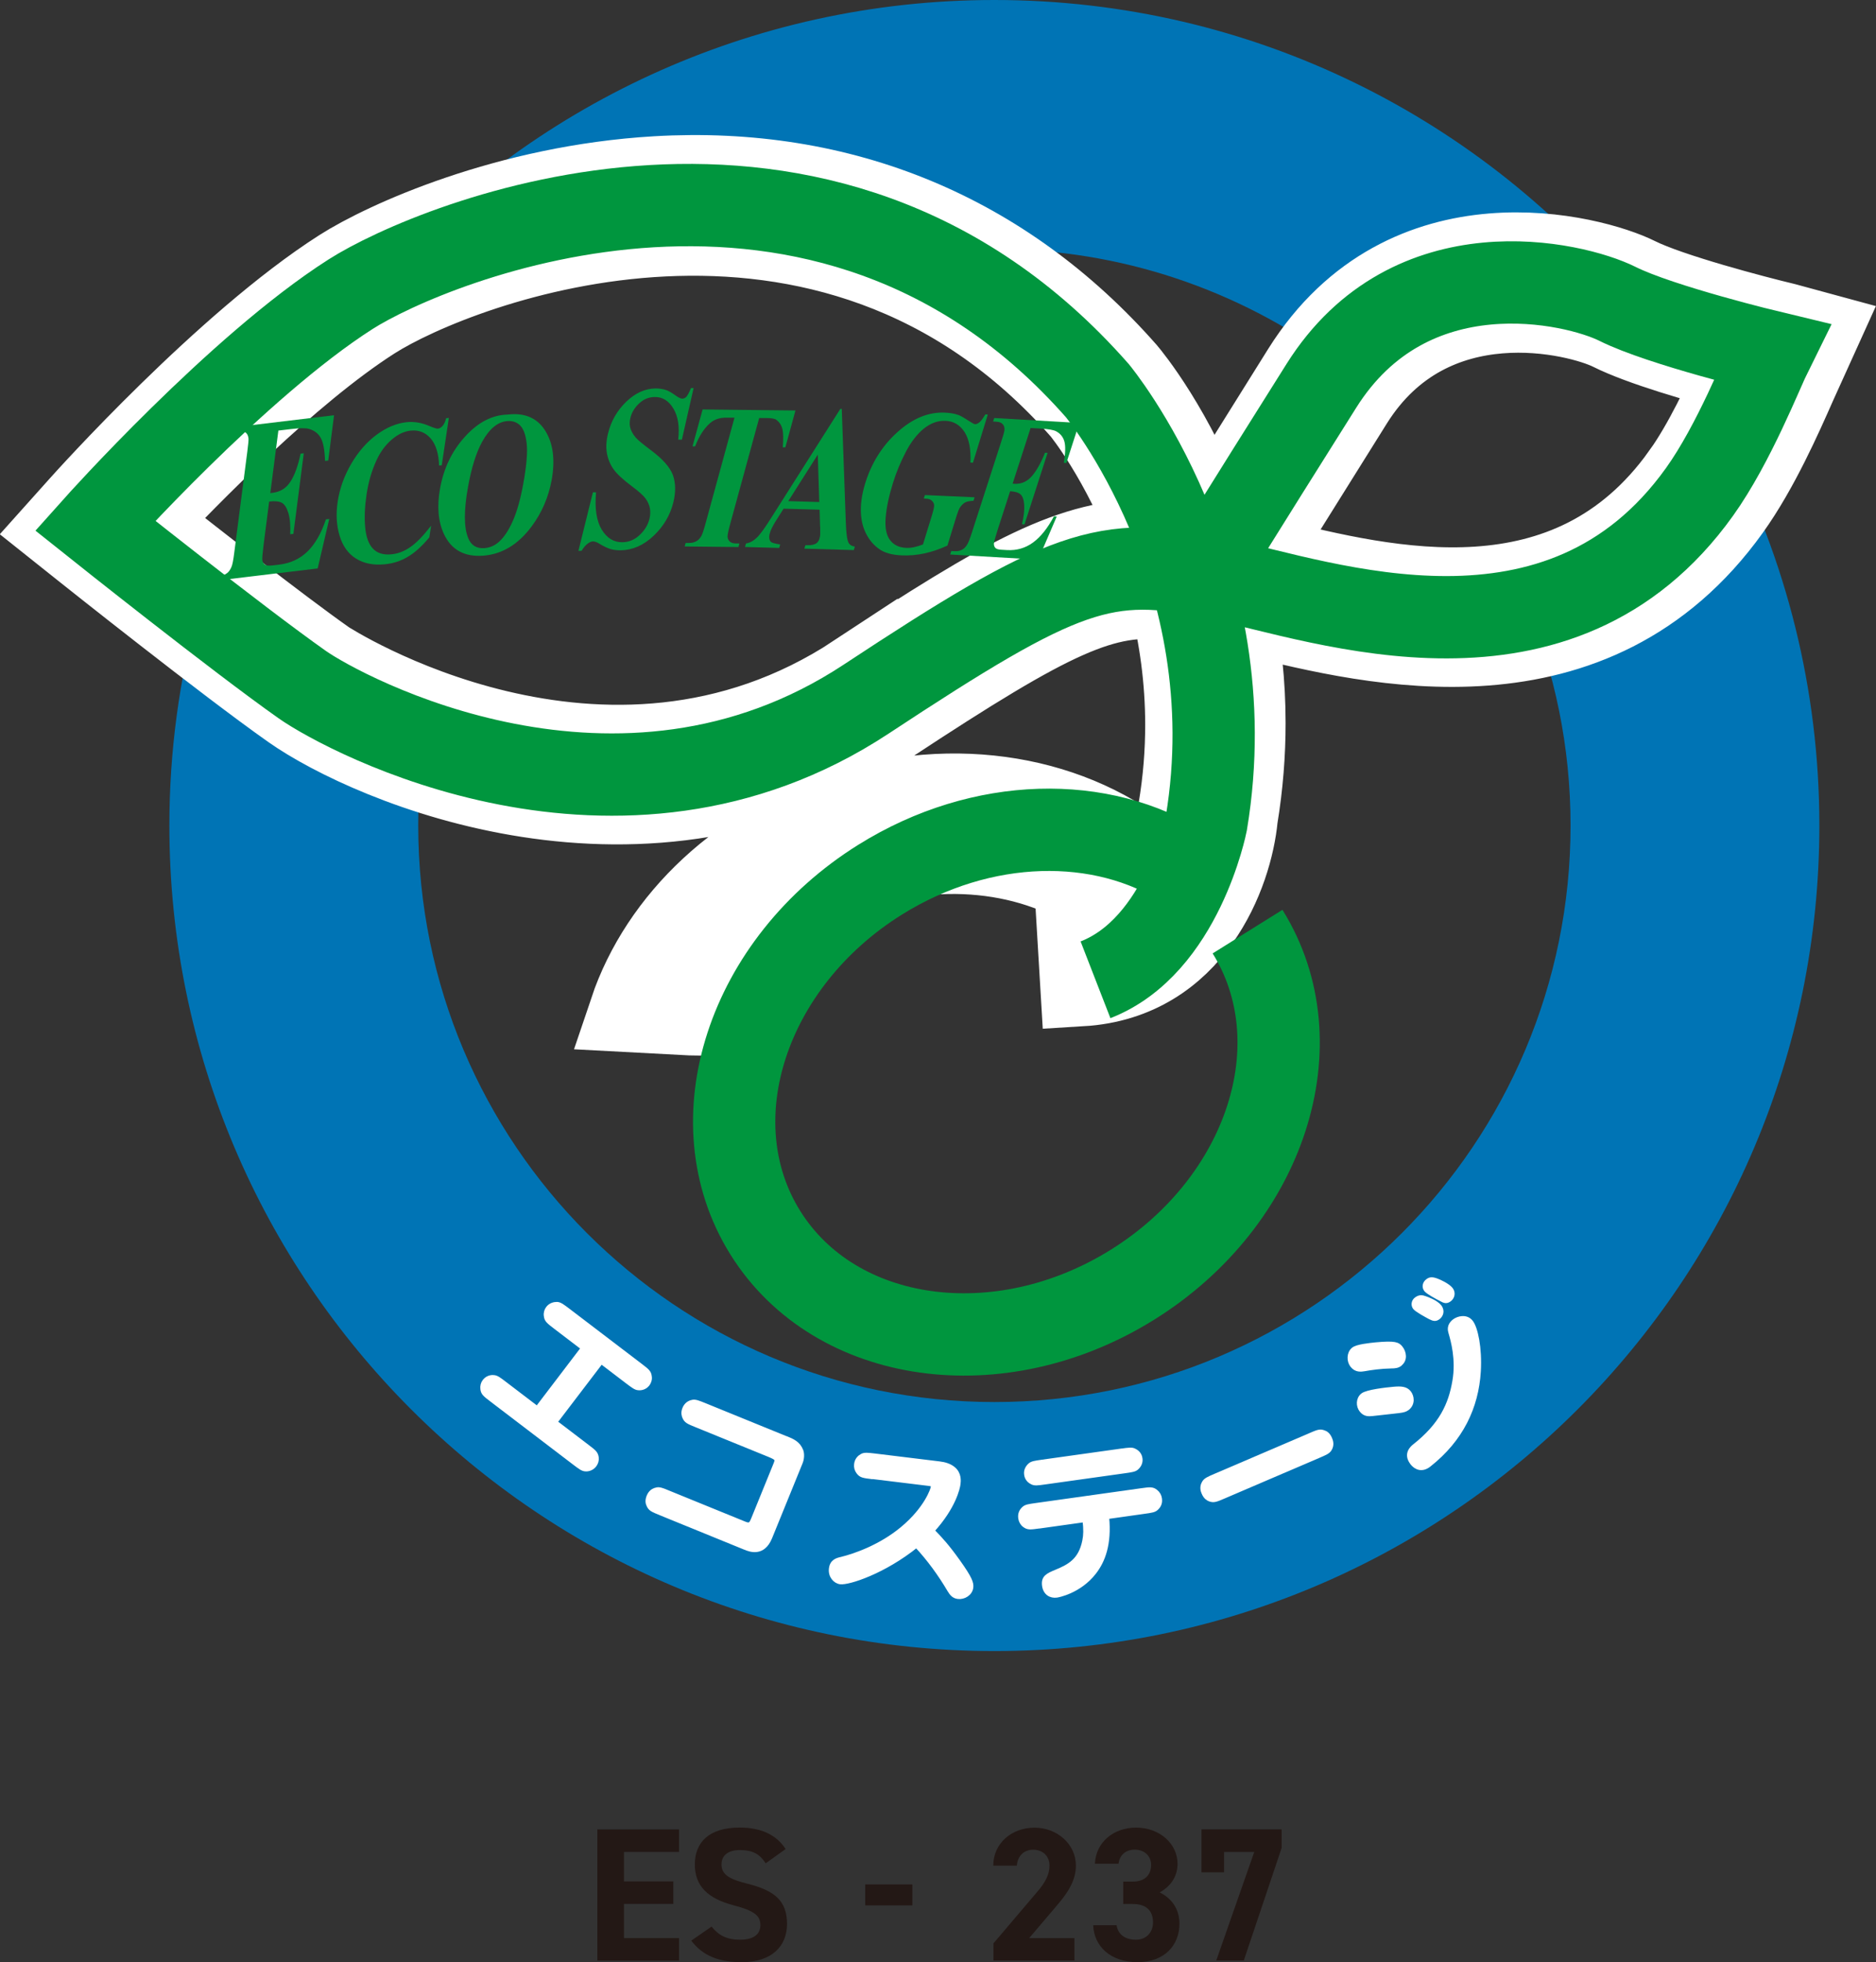 <?xml version="1.0" encoding="UTF-8"?><svg id="a" xmlns="http://www.w3.org/2000/svg" viewBox="0 0 316 330.31"><rect x="0" y="0" width="316" height="330.31" fill="#333333" stroke="none"/><defs><style>.b{fill:#fff;}.c{stroke-linecap:round;stroke-linejoin:round;stroke-width:.69px;}.c,.d{stroke:#fff;}.c,.d,.e{fill:none;}.f{fill:#040000;}.g{fill:#00963e;}.h{fill:#0074b5;}.d,.e{stroke-width:13.86px;}.e{stroke:#00963e;}.i{fill:#231815;}</style></defs><g><path class="h" d="M290.3,76.21c-6.74,13.07-22.33,21.84-33.24,25.34,4.82,11.52,7.49,24.15,7.49,37.42,0,53.59-43.45,97.05-97.05,97.05s-97.05-43.46-97.05-97.05c0-5.22,.43-10.34,1.22-15.33-10.44-3.18-21.57-7.11-24.28-10.1-3.25-3.57-9.21-7.52-14.05-10.82-3.12,11.56-4.81,23.7-4.81,36.25,0,76.75,62.22,138.97,138.97,138.97s138.96-62.22,138.96-138.97c0-23.03-5.63-44.73-15.55-63.85-.21,.36-.42,.72-.61,1.1"/><path class="h" d="M154.96,42.76c4.1-.53,8.28-.84,12.53-.84,21.36,0,41.09,6.92,57.11,18.61,9.11-12.55,30.33-13.5,36.48-12.99,3.37,.28,9.34,2.16,14.32,3.9C249.92,20.06,211.06,0,167.49,0,126.28,0,89.27,17.96,63.82,46.46c9.39-4.57,25.01-11.21,37.67-11.91,17.47-.97,37.12-.18,53.48,8.2"/><path class="f" d="M283.4,79.96c-19.1,26.69-49.56,19.17-69.71,14.2,0,0-1.24-.3-2.23-.53,3.89-6.22,16.31-26.08,16.31-26.08,13.33-21.16,38.16-14.75,43.61-12.04,5.13,2.57,15.02,5.39,21.32,7.05-2.25,5.05-5.54,12.16-9.3,17.41Zm-139.11,33.67c-42.59,28.04-89.02-2.03-89.47-2.35-8-5.63-23.25-17.59-30.56-23.35,7.23-7.71,24.39-25.29,38.49-34.29,14.34-9.15,76.64-33.37,119.51,15.34,.09,.1,6.78,8.27,11.88,21.95-13.5-.15-24.6,6.08-49.85,22.71Zm-27.92,57.11c4.75-11.21,15.56-20.87,29.79-25.08,15.81-4.68,32.61-1.35,42.85,8.22-2.03,1.23-4.48,2.06-7.44,2.24l.58,9.72c18.71-1.13,25.27-18.84,26.16-28.18,.91-5.54,1.31-10.85,1.31-15.91,0-6.82-.73-13.16-1.91-19,1.8,.43,3.64,.87,3.64,.87,19.93,4.92,57.01,14.07,79.96-17.98,4.8-6.69,8.76-15.65,11.12-21l3.88-8.56-5.67-1.54c-5.03-1.2-19.34-4.95-24.91-7.73-7.46-3.73-38.86-12.02-56.21,15.56,0,0-11.73,18.77-15.99,25.58-5.66-15.39-13.32-24.63-13.91-25.32-20.5-23.3-47.82-34.61-79.08-32.77-24.94,1.46-45.61,10.83-53.05,15.58-19.41,12.39-43.03,38.7-44.02,39.81l-3.44,3.84,4.03,3.21c.98,.78,24.18,19.25,35.13,26.95,13.07,9.2,59.59,29.41,100.43,2.52,27.9-18.37,36.25-22.18,47.57-20.96,1.58,6.35,2.64,13.47,2.64,21.22,0,4.55-.36,9.31-1.19,14.25l-.02,.17-.03,.18c-.04,.39-.55,5.26-3.07,10.03-12.85-11.97-32.83-16.05-52.16-10.34-18.42,5.44-32.07,18.67-37.19,33.88l10.17,.54Z"/><path class="d" d="M283.4,79.96c-19.1,26.69-49.56,19.17-69.71,14.2,0,0-1.24-.3-2.23-.53,3.89-6.22,16.31-26.08,16.31-26.08,13.33-21.16,38.16-14.75,43.61-12.04,5.13,2.57,15.02,5.39,21.32,7.05-2.25,5.05-5.54,12.16-9.3,17.41Zm-139.11,33.67c-42.59,28.04-89.02-2.03-89.47-2.35-8-5.63-23.25-17.59-30.56-23.35,7.23-7.71,24.39-25.29,38.49-34.29,14.34-9.15,76.64-33.37,119.51,15.34,.09,.1,6.78,8.27,11.88,21.95-13.5-.15-24.6,6.08-49.85,22.71Zm-27.92,57.11c4.75-11.21,15.56-20.87,29.79-25.08,15.81-4.68,32.61-1.35,42.85,8.22-2.03,1.23-4.48,2.06-7.44,2.24l.58,9.72c18.71-1.13,25.27-18.84,26.16-28.18,.91-5.54,1.31-10.85,1.31-15.91,0-6.82-.73-13.16-1.91-19,1.8,.43,3.64,.87,3.64,.87,19.93,4.92,57.01,14.07,79.96-17.98,4.8-6.69,8.76-15.65,11.12-21l3.88-8.56-5.67-1.54c-5.03-1.2-19.34-4.95-24.91-7.73-7.46-3.73-38.86-12.02-56.21,15.56,0,0-11.73,18.77-15.99,25.58-5.66-15.39-13.32-24.63-13.91-25.32-20.5-23.3-47.82-34.61-79.08-32.77-24.94,1.46-45.61,10.83-53.05,15.58-19.41,12.39-43.03,38.7-44.02,39.81l-3.44,3.84,4.03,3.21c.98,.78,24.18,19.25,35.13,26.95,13.07,9.2,59.59,29.41,100.43,2.52,27.9-18.37,36.25-22.18,47.57-20.96,1.58,6.35,2.64,13.47,2.64,21.22,0,4.55-.36,9.31-1.19,14.25l-.02,.17-.03,.18c-.04,.39-.55,5.26-3.07,10.03-12.85-11.97-32.83-16.05-52.16-10.34-18.42,5.44-32.07,18.67-37.19,33.88l10.17,.54Z"/><path class="b" d="M93.56,239.41l5.34,4.07c1.21,.92,1.51,1.15,1.61,1.89,.06,.46-.08,.91-.36,1.28-.44,.57-1.08,.74-1.54,.7-.5-.03-.91-.35-1.86-1.07l-13.87-10.57c-1.21-.92-1.54-1.17-1.62-1.89-.06-.47,.05-.94,.34-1.31,.43-.57,1.08-.74,1.56-.68,.48,.02,.89,.33,1.86,1.07l5.46,4.16,7.71-10.12-4.63-3.53c-1.2-.92-1.53-1.17-1.61-1.89-.08-.48,.07-.96,.34-1.31,.42-.55,1.06-.71,1.54-.7,.5,.03,.91,.35,1.88,1.08l12.12,9.23c1.2,.92,1.53,1.17,1.61,1.88,.09,.48-.07,.96-.33,1.31-.44,.57-1.08,.73-1.56,.68-.47-.02-.89-.34-1.86-1.07l-4.41-3.36-7.71,10.11Z"/><path class="c" d="M93.56,239.41l5.34,4.07c1.21,.92,1.51,1.15,1.61,1.89,.06,.46-.08,.91-.36,1.28-.44,.57-1.08,.74-1.54,.7-.5-.03-.91-.35-1.86-1.07l-13.87-10.57c-1.21-.92-1.54-1.17-1.62-1.89-.06-.47,.05-.94,.34-1.31,.43-.57,1.08-.74,1.56-.68,.48,.02,.89,.33,1.86,1.07l5.46,4.16,7.71-10.12-4.63-3.53c-1.2-.92-1.53-1.17-1.61-1.89-.08-.48,.07-.96,.34-1.31,.42-.55,1.06-.71,1.54-.7,.5,.03,.91,.35,1.88,1.08l12.12,9.23c1.2,.92,1.53,1.17,1.61,1.88,.09,.48-.07,.96-.33,1.31-.44,.57-1.08,.73-1.56,.68-.47-.02-.89-.34-1.86-1.07l-4.41-3.36-7.71,10.11Z"/><path class="b" d="M132.4,242.09c1.07,.44,2.07,.84,2.57,2.12,.21,.57,.15,1.38-.1,1.99l-5.14,12.62c-1.21,2.96-3.43,2.06-4.22,1.74l-14.23-5.8c-1.41-.58-1.76-.72-2.05-1.4-.13-.26-.27-.73,.02-1.45,.1-.23,.41-1,1.37-1.17,.46-.11,.95,.08,2.07,.55l12.57,5.12c1.09,.48,1.24,.18,1.64-.79l3.64-8.94c.43-1.05,.47-1.15-1.06-1.78l-12.16-4.95c-1.41-.57-1.76-.72-2.05-1.4-.11-.25-.27-.73,.01-1.42,.21-.51,.62-1,1.36-1.14,.46-.11,.95,.09,2.07,.54l13.7,5.58Z"/><path class="c" d="M132.4,242.09c1.07,.44,2.07,.84,2.57,2.12,.21,.57,.15,1.38-.1,1.99l-5.14,12.62c-1.21,2.96-3.43,2.06-4.22,1.74l-14.23-5.8c-1.41-.58-1.76-.72-2.05-1.4-.13-.26-.27-.73,.02-1.45,.1-.23,.41-1,1.37-1.17,.46-.11,.95,.08,2.07,.55l12.57,5.12c1.09,.48,1.24,.18,1.64-.79l3.64-8.94c.43-1.05,.47-1.15-1.06-1.78l-12.16-4.95c-1.41-.57-1.76-.72-2.05-1.4-.11-.25-.27-.73,.01-1.42,.21-.51,.62-1,1.36-1.14,.46-.11,.95,.09,2.07,.54l13.7,5.58Z"/><path class="b" d="M146.93,248.66c-1.53-.19-1.89-.23-2.35-.82-.31-.4-.43-.86-.37-1.35,.1-.83,.62-1.23,1.01-1.44,.42-.22,.94-.16,2.15-.02l10.89,1.33c.88,.1,1.74,.38,2.31,.86,1.09,.86,.93,2.15,.88,2.58-.08,.69-.78,3.91-4.38,7.86,1.41,1.45,2.44,2.55,4.36,5.23,2.06,2.89,2.25,3.63,2.17,4.35-.13,1.04-1.24,1.71-2.22,1.59-.74-.09-1.08-.52-1.45-1.12-1.59-2.69-3.42-5.22-5.56-7.52-5.49,4.42-11.42,6.33-12.82,6.16-.9-.11-1.73-1.05-1.58-2.28,.15-1.23,.99-1.47,1.76-1.64,2.29-.56,6.65-2.08,10.3-5.14,4.03-3.37,5.06-6.61,5.09-6.91,.06-.49-.16-.52-.79-.6l-9.42-1.15Z"/><path class="c" d="M146.93,248.66c-1.53-.19-1.89-.23-2.35-.82-.31-.4-.43-.86-.37-1.35,.1-.83,.62-1.23,1.01-1.44,.42-.22,.94-.16,2.15-.02l10.89,1.33c.88,.1,1.74,.38,2.31,.86,1.09,.86,.93,2.15,.88,2.58-.08,.69-.78,3.91-4.38,7.86,1.41,1.45,2.44,2.55,4.36,5.23,2.06,2.89,2.25,3.63,2.17,4.35-.13,1.04-1.24,1.71-2.22,1.59-.74-.09-1.08-.52-1.45-1.12-1.59-2.69-3.42-5.22-5.56-7.52-5.49,4.42-11.42,6.33-12.82,6.16-.9-.11-1.73-1.05-1.58-2.28,.15-1.23,.99-1.47,1.76-1.64,2.29-.56,6.65-2.08,10.3-5.14,4.03-3.37,5.06-6.61,5.09-6.91,.06-.49-.16-.52-.79-.6l-9.42-1.15Z"/><path class="b" d="M188.93,244.2c1.2-.17,1.73-.24,2.14-.02,.84,.38,1,1.09,1.03,1.36,.1,.68-.24,1.23-.61,1.56-.34,.33-.87,.4-2.06,.57l-13.42,1.88c-1.2,.17-1.72,.24-2.14,.02-.83-.38-.99-1.09-1.02-1.36-.1-.69,.24-1.23,.62-1.57,.34-.33,.86-.4,2.06-.57l13.42-1.88Zm-13.89,12.76c-1.51,.21-1.89,.26-2.48-.18-.41-.3-.63-.74-.7-1.21-.1-.73,.16-1.25,.6-1.64,.35-.33,.86-.4,2.07-.57l17.68-2.48c1.5-.21,1.89-.26,2.47,.19,.4,.31,.64,.75,.7,1.21,.11,.74-.16,1.25-.6,1.65-.35,.33-.86,.4-2.07,.57l-6.23,.88c.45,4.59-.68,7.42-2.14,9.3-2.53,3.28-6.23,3.91-6.34,3.92-1.01,.14-1.95-.39-2.13-1.68-.19-1.4,.62-1.76,2.07-2.36,2.14-.89,4.05-1.87,4.71-5.17,.2-.98,.22-1.87,.04-3.49l-7.64,1.07Z"/><path class="c" d="M188.93,244.2c1.2-.17,1.73-.24,2.14-.02,.84,.38,1,1.09,1.03,1.36,.1,.68-.24,1.23-.61,1.56-.34,.33-.87,.4-2.06,.57l-13.42,1.88c-1.2,.17-1.72,.24-2.14,.02-.83-.38-.99-1.09-1.02-1.36-.1-.69,.24-1.23,.62-1.57,.34-.33,.86-.4,2.06-.57l13.42-1.88Zm-13.89,12.76c-1.51,.21-1.89,.26-2.48-.18-.41-.3-.63-.74-.7-1.21-.1-.73,.16-1.25,.6-1.64,.35-.33,.86-.4,2.07-.57l17.68-2.48c1.5-.21,1.89-.26,2.47,.19,.4,.31,.64,.75,.7,1.21,.11,.74-.16,1.25-.6,1.65-.35,.33-.86,.4-2.07,.57l-6.23,.88c.45,4.59-.68,7.42-2.14,9.3-2.53,3.28-6.23,3.91-6.34,3.92-1.01,.14-1.95-.39-2.13-1.68-.19-1.4,.62-1.76,2.07-2.36,2.14-.89,4.05-1.87,4.71-5.17,.2-.98,.22-1.87,.04-3.49l-7.64,1.07Z"/><path class="b" d="M220.62,241.6c1.4-.6,1.72-.74,2.41-.47,.28,.09,.71,.33,1.02,1.07,.14,.33,.42,1.05-.09,1.81-.28,.42-.76,.62-1.85,1.09l-15.92,6.82c-1.4,.6-1.75,.75-2.45,.48-.25-.1-.69-.34-1-1.07-.15-.33-.41-1.05,.1-1.81,.27-.41,.75-.62,1.84-1.09l15.93-6.82Z"/><path class="c" d="M220.62,241.6c1.4-.6,1.72-.74,2.41-.47,.28,.09,.71,.33,1.02,1.07,.14,.33,.42,1.05-.09,1.81-.28,.42-.76,.62-1.85,1.09l-15.92,6.82c-1.4,.6-1.75,.75-2.45,.48-.25-.1-.69-.34-1-1.07-.15-.33-.41-1.05,.1-1.81,.27-.41,.75-.62,1.84-1.09l15.93-6.82Z"/><path class="b" d="M242.01,215.56c.44,.15,1.87,.81,2.39,1.46,.49,.62,.27,1.36-.21,1.74-.53,.41-.87,.29-1.43-.03-.68-.34-2.21-1.16-2.57-1.6-.39-.5-.2-1.15,.24-1.48,.39-.31,.73-.41,1.58-.09Zm-4.14,30.73c-1.24-1.58,.08-2.62,.37-2.86,4.53-3.57,6.09-7.02,6.75-10.95,.63-3.62-.28-6.82-.66-8.13-.11-.37-.35-1.2,.61-1.95,.65-.51,2.05-.88,2.85,.14,.81,1.02,1.53,4.38,1.3,8.32-.37,6.03-2.92,11.45-8.37,15.75-1.19,.94-2.22,.48-2.85-.31Zm2.26-27.73c.23,.07,1.78,.64,2.36,1.38,.62,.8,.19,1.53-.18,1.82-.49,.4-.82,.3-1.45-.01-.61-.33-2.19-1.18-2.54-1.61-.34-.43-.24-1.07,.19-1.41,.57-.45,1.01-.41,1.63-.17Zm-3.06,18.52c-.3,.24-.63,.36-1.47,.46-1.22,.12-3.19,.38-4.4,.49-.66,.06-1.31,.12-1.89-.62-.58-.73-.58-1.93,.22-2.56,.74-.58,3.9-.94,5.25-1.06,1.16-.1,2.02-.07,2.57,.62,.52,.65,.72,1.89-.28,2.68Zm-1.21-7.45c-.43,.34-.89,.39-1.51,.39-1.74,.03-3.42,.27-4.52,.47-.56,.09-1.4,.23-2.07-.62-.6-.76-.6-2.09,.22-2.74,.62-.5,2.71-.7,3.72-.81,3.34-.31,3.78-.03,4.26,.58,.6,.76,.81,2-.11,2.71Z"/><path class="c" d="M242.01,215.56c.44,.15,1.87,.81,2.39,1.46,.49,.62,.27,1.36-.21,1.74-.53,.41-.87,.29-1.43-.03-.68-.34-2.21-1.16-2.57-1.6-.39-.5-.2-1.15,.24-1.48,.39-.31,.73-.41,1.58-.09Zm-4.14,30.73c-1.24-1.58,.08-2.62,.37-2.86,4.53-3.57,6.09-7.02,6.75-10.95,.63-3.62-.28-6.82-.66-8.13-.11-.37-.35-1.2,.61-1.95,.65-.51,2.05-.88,2.85,.14,.81,1.02,1.53,4.38,1.3,8.32-.37,6.03-2.92,11.45-8.37,15.75-1.19,.94-2.22,.48-2.85-.31Zm2.26-27.73c.23,.07,1.78,.64,2.36,1.38,.62,.8,.19,1.53-.18,1.82-.49,.4-.82,.3-1.45-.01-.61-.33-2.19-1.18-2.54-1.61-.34-.43-.24-1.07,.19-1.41,.57-.45,1.01-.41,1.63-.17Zm-3.06,18.52c-.3,.24-.63,.36-1.47,.46-1.22,.12-3.19,.38-4.4,.49-.66,.06-1.31,.12-1.89-.62-.58-.73-.58-1.93,.22-2.56,.74-.58,3.9-.94,5.25-1.06,1.16-.1,2.02-.07,2.57,.62,.52,.65,.72,1.89-.28,2.68Zm-1.21-7.45c-.43,.34-.89,.39-1.51,.39-1.74,.03-3.42,.27-4.52,.47-.56,.09-1.4,.23-2.07-.62-.6-.76-.6-2.09,.22-2.74,.62-.5,2.71-.7,3.72-.81,3.34-.31,3.78-.03,4.26,.58,.6,.76,.81,2-.11,2.71Z"/><path class="e" d="M184.53,164.94c14.61-5.68,18.67-26.37,18.67-26.37,7.04-42.2-18.36-72.81-18.36-72.81-46.15-52.44-112.1-24.96-125.79-16.23-19.08,12.17-43.02,38.95-43.02,38.95,0,0,23.94,19.07,34.9,26.78,7.06,4.96,53.21,29.92,94.95,2.44,33.27-21.91,40.28-24.44,58.94-20.38,18.67,4.05,57.92,18.35,81.45-14.51,5.81-8.11,10.56-20.29,12.17-23.53,0,0-18.66-4.47-25.97-8.12-7.31-3.65-34.89-10.06-49.9,13.8-14.51,23.03-18.97,30.33-18.97,30.33m6.54,61.54c11.74,18.82,3.08,45.43-19.35,59.42-22.44,14-50.14,10.08-61.89-8.75-11.74-18.82-3.07-45.43,19.36-59.42,17.18-10.72,37.45-10.93,51.27-2"/><path class="g" d="M46.89,72.48l-1.36,10.53,.39-.05c1.3-.16,2.3-.78,3.01-1.89,.71-1.1,1.28-2.67,1.7-4.7l.54-.07-1.75,13.57-.54,.06c.07-1.46-.03-2.64-.3-3.54-.27-.9-.63-1.48-1.09-1.74s-1.18-.34-2.15-.22l-.94,7.29c-.18,1.42-.25,2.29-.21,2.6s.19,.55,.43,.72c.24,.17,.64,.22,1.21,.15l1.2-.14c1.9-.23,3.49-.97,4.77-2.22,1.28-1.25,2.32-3.06,3.1-5.4l.56-.07-1.95,8.33-17.46,2.1,.09-.67,.67-.08c.58-.07,1.06-.26,1.45-.57,.28-.21,.51-.54,.71-.99,.16-.32,.33-1.14,.49-2.45l2.2-17.02c.15-1.18,.22-1.9,.2-2.16-.04-.44-.17-.76-.41-.97-.33-.31-.82-.43-1.47-.35l-.67,.08,.09-.68,16.87-2.03-.98,7.63-.54,.06c-.06-1.83-.3-3.12-.72-3.87s-1.08-1.26-1.99-1.52c-.53-.16-1.57-.15-3.11,.04l-2.02,.24"/><path class="g" d="M75.6,70.39l-1.19,7.94-.45,.04c-.07-2.05-.55-3.57-1.43-4.58-.89-1-2-1.44-3.34-1.3-1.11,.11-2.19,.63-3.24,1.54s-1.89,2.06-2.52,3.43c-.81,1.76-1.37,3.67-1.68,5.75-.31,2.05-.39,3.89-.24,5.53,.15,1.64,.58,2.85,1.31,3.62,.73,.77,1.77,1.09,3.14,.95,1.12-.11,2.19-.53,3.22-1.26,1.02-.72,2.17-1.91,3.44-3.56l-.3,1.97c-1.21,1.45-2.39,2.53-3.57,3.24-1.17,.71-2.48,1.15-3.93,1.29-1.9,.19-3.51-.13-4.84-.95-1.33-.83-2.26-2.12-2.78-3.87-.53-1.75-.63-3.66-.32-5.73,.33-2.18,1.08-4.29,2.27-6.34,1.19-2.05,2.62-3.68,4.29-4.92,1.68-1.23,3.36-1.94,5.07-2.11,1.26-.13,2.53,.09,3.81,.64,.75,.32,1.24,.47,1.45,.45,.28-.03,.54-.19,.79-.47s.45-.72,.59-1.29l.45-.04"/><path class="g" d="M78.34,73.49c-2.19,2.4-3.6,5.31-4.21,8.71-.55,3.03-.33,5.6,.65,7.7,1.24,2.66,3.45,3.88,6.63,3.64,3.17-.24,5.89-1.89,8.16-4.95,1.71-2.31,2.83-4.91,3.36-7.82,.61-3.4,.24-6.17-1.11-8.3s-3.46-3.02-6.31-2.68c-2.59,.06-4.98,1.29-7.17,3.7m9.29-1.85c.56,.57,.93,1.59,1.09,3.06s-.03,3.72-.58,6.75c-.46,2.54-1.04,4.62-1.75,6.23-.71,1.61-1.51,2.81-2.4,3.58-.7,.61-1.5,.94-2.39,1.01-1.34,.1-2.25-.47-2.75-1.73-.72-1.79-.72-4.64-.02-8.54,.59-3.29,1.39-5.83,2.39-7.64,1.22-2.2,2.64-3.36,4.25-3.48,.88-.06,1.59,.19,2.16,.75Z"/><path class="g" d="M116.84,65.3l-1.98,8.71h-.62c.25-2.17-.02-3.92-.81-5.23-.78-1.31-1.83-1.96-3.13-1.95-1.01,.01-1.89,.37-2.64,1.08-.76,.71-1.25,1.51-1.47,2.42-.14,.58-.16,1.09-.06,1.53,.13,.6,.44,1.19,.93,1.77,.35,.42,1.23,1.15,2.64,2.2,1.96,1.47,3.18,2.86,3.66,4.18,.46,1.32,.48,2.84,.06,4.56-.54,2.18-1.66,4.06-3.35,5.65-1.69,1.59-3.54,2.39-5.55,2.42-.62,0-1.19-.07-1.71-.22-.52-.16-1.15-.46-1.88-.91-.41-.25-.76-.37-1.07-.37-.25,0-.56,.14-.9,.4-.35,.26-.68,.66-1,1.19h-.53l2.44-9.85h.53c-.24,2.75,.08,4.84,.96,6.28,.88,1.43,2.03,2.14,3.46,2.12,1.1-.01,2.08-.42,2.92-1.21,.85-.79,1.4-1.7,1.66-2.74,.15-.61,.17-1.21,.07-1.78-.11-.57-.35-1.11-.73-1.63-.38-.51-1.12-1.18-2.21-1.99-1.54-1.14-2.59-2.12-3.17-2.92-.58-.81-.95-1.72-1.13-2.72s-.11-2.12,.19-3.33c.51-2.08,1.53-3.85,3.05-5.32s3.17-2.22,4.95-2.25c.64,0,1.24,.09,1.81,.28,.42,.15,.9,.43,1.46,.83,.56,.41,.97,.61,1.24,.61,.25,0,.48-.11,.68-.31,.2-.21,.46-.7,.79-1.48h.44"/><path class="g" d="M133.99,69.1l-1.7,6.2h-.44c.12-1.44,.1-2.47-.07-3.1-.16-.63-.49-1.13-.98-1.51-.27-.21-.82-.31-1.65-.32h-1.27l-4.86,17.74c-.33,1.19-.48,1.94-.47,2.24,.02,.3,.13,.56,.36,.79,.22,.23,.58,.34,1.07,.35h.57l-.16,.6-9.06-.1,.16-.59h.57c.5,.01,.94-.1,1.32-.34,.27-.16,.51-.43,.75-.82,.17-.27,.41-1,.73-2.17l4.86-17.76h-1.27c-1.19-.03-2.15,.29-2.87,.94-1.01,.9-1.84,2.2-2.49,3.89h-.44l1.7-6.21,15.63,.17"/><path class="g" d="M138.16,88.7c0,.77,.01,1.2,0,1.31-.02,.22-.06,.43-.12,.64-.1,.35-.27,.61-.51,.79-.34,.25-.85,.36-1.52,.34h-.35l-.17,.58,8.33,.24,.17-.59c-.52-.07-.87-.29-1.06-.65-.25-.48-.4-1.64-.46-3.47l-.68-19.06h-.24l-11.55,18.19c-1.1,1.76-1.93,2.92-2.5,3.47s-1.18,.89-1.84,1l-.17,.59,5.76,.16,.17-.59c-.88-.12-1.41-.27-1.59-.46-.29-.32-.34-.81-.15-1.46,.14-.49,.44-1.12,.9-1.87l1.41-2.23,6.06,.17,.09,2.9m-5.36-4.34l4.97-7.83,.25,7.98-5.22-.15Z"/><path class="g" d="M166.39,69.78l-2.5,8.11-.43-.02c.11-2.23-.22-3.94-.99-5.14-.78-1.2-1.84-1.83-3.19-1.89-1.28-.06-2.5,.38-3.65,1.3-1.15,.93-2.17,2.24-3.06,3.95s-1.62,3.47-2.18,5.29c-.68,2.2-1.08,4.13-1.21,5.81-.13,1.67,.12,2.92,.75,3.74,.63,.82,1.53,1.25,2.72,1.3,.41,.02,.85-.02,1.32-.12s.97-.25,1.5-.46l1.47-4.78c.28-.92,.42-1.52,.41-1.79,0-.27-.13-.53-.35-.76-.23-.23-.55-.36-.96-.37l-.43-.02,.18-.59,8.37,.37-.18,.59c-.66,.03-1.14,.13-1.44,.3-.3,.17-.59,.46-.86,.86-.15,.22-.35,.75-.62,1.6l-1.47,4.78c-1.3,.6-2.59,1.04-3.88,1.32-1.29,.28-2.57,.39-3.85,.33-1.63-.07-2.88-.43-3.78-1.07-.9-.64-1.6-1.46-2.13-2.46-.53-1-.83-2.11-.92-3.34-.12-1.58,.12-3.34,.71-5.27,1.07-3.45,2.88-6.32,5.44-8.62s5.21-3.39,7.96-3.27c.87,.04,1.61,.16,2.24,.38,.34,.11,.86,.4,1.57,.86s1.13,.7,1.28,.71c.23,0,.48-.1,.76-.33s.6-.67,.98-1.32l.43,.02"/><path class="g" d="M173.6,72.05l-3.03,9.37,.33,.02c1.12,.06,2.07-.35,2.86-1.23,.8-.89,1.55-2.22,2.27-4l.43,.03-3.89,12.04-.43-.03c.32-1.32,.44-2.4,.38-3.26s-.27-1.44-.61-1.76c-.34-.31-.93-.49-1.76-.54l-2.09,6.47c-.41,1.26-.62,2.04-.64,2.33-.02,.29,.06,.53,.22,.72,.17,.19,.49,.3,.98,.33l1.02,.06c1.61,.09,3.07-.33,4.35-1.26,1.29-.94,2.47-2.41,3.54-4.42l.47,.03-3.12,7.26-14.83-.86,.19-.59,.57,.03c.49,.03,.93-.07,1.31-.29,.27-.15,.53-.41,.77-.79,.19-.27,.48-.99,.85-2.16l4.88-15.1c.34-1.05,.53-1.7,.56-1.94,.05-.4,0-.72-.17-.96-.22-.34-.61-.53-1.16-.56l-.57-.03,.19-.59,14.33,.83-2.18,6.74-.43-.03c.28-1.66,.31-2.86,.09-3.61-.21-.74-.67-1.31-1.37-1.69-.41-.23-1.27-.38-2.58-.46l-1.77-.1"/></g><g><path class="i" d="M114.38,307.95v3.81h-9.28v4.96h8.32v3.78h-8.32v5.76h9.28v3.78h-13.76v-22.08h13.76Z"/><path class="i" d="M128.98,313.68c-.96-1.5-2.11-2.24-4.35-2.24-2.02,0-3.1,.93-3.1,2.43,0,1.73,1.41,2.5,4.35,3.23,4.61,1.15,6.69,2.88,6.69,6.78,0,3.62-2.43,6.43-7.62,6.43-3.87,0-6.56-1.06-8.51-3.62l3.42-2.37c1.18,1.47,2.53,2.21,4.8,2.21,2.56,0,3.42-1.12,3.42-2.46,0-1.54-.93-2.4-4.51-3.33-4.35-1.15-6.53-3.23-6.53-6.88s2.3-6.21,7.55-6.21c3.52,0,6.18,1.18,7.74,3.62l-3.36,2.4Z"/><path class="i" d="M153.68,317.23v3.52h-7.94v-3.52h7.94Z"/><path class="i" d="M180.97,330.03h-13.63v-2.88l7.39-8.7c1.38-1.6,2.05-2.94,2.05-4.38,0-1.79-1.31-2.69-2.75-2.69s-2.62,.93-2.75,2.69h-3.97c0-3.81,3.14-6.4,6.94-6.4s6.98,2.75,6.98,6.4c0,2.91-1.92,5.18-3.33,6.85l-4.54,5.34h7.62v3.78Z"/><path class="i" d="M189.2,316.75h1.63c1.82,0,3.07-.96,3.07-2.82,0-1.47-1.12-2.56-2.75-2.56s-2.56,.99-2.75,2.37h-3.97c.16-3.62,3.14-6.08,6.94-6.08,4.03,0,6.98,2.78,6.98,6.08,0,2.5-1.54,4.03-3.01,4.83,1.89,.93,3.33,2.66,3.33,5.28,0,3.58-2.5,6.46-7.04,6.46s-7.33-2.62-7.49-6.21h3.94c.22,1.41,1.28,2.43,3.26,2.43,1.79,0,2.88-1.28,2.88-2.91,0-1.95-1.12-3.1-3.39-3.1h-1.63v-3.78Z"/><path class="i" d="M202.38,315.18v-7.23h13.5v3.14l-6.37,18.94h-4.64l6.4-18.27h-5.09v3.42h-3.81Z"/></g></svg>